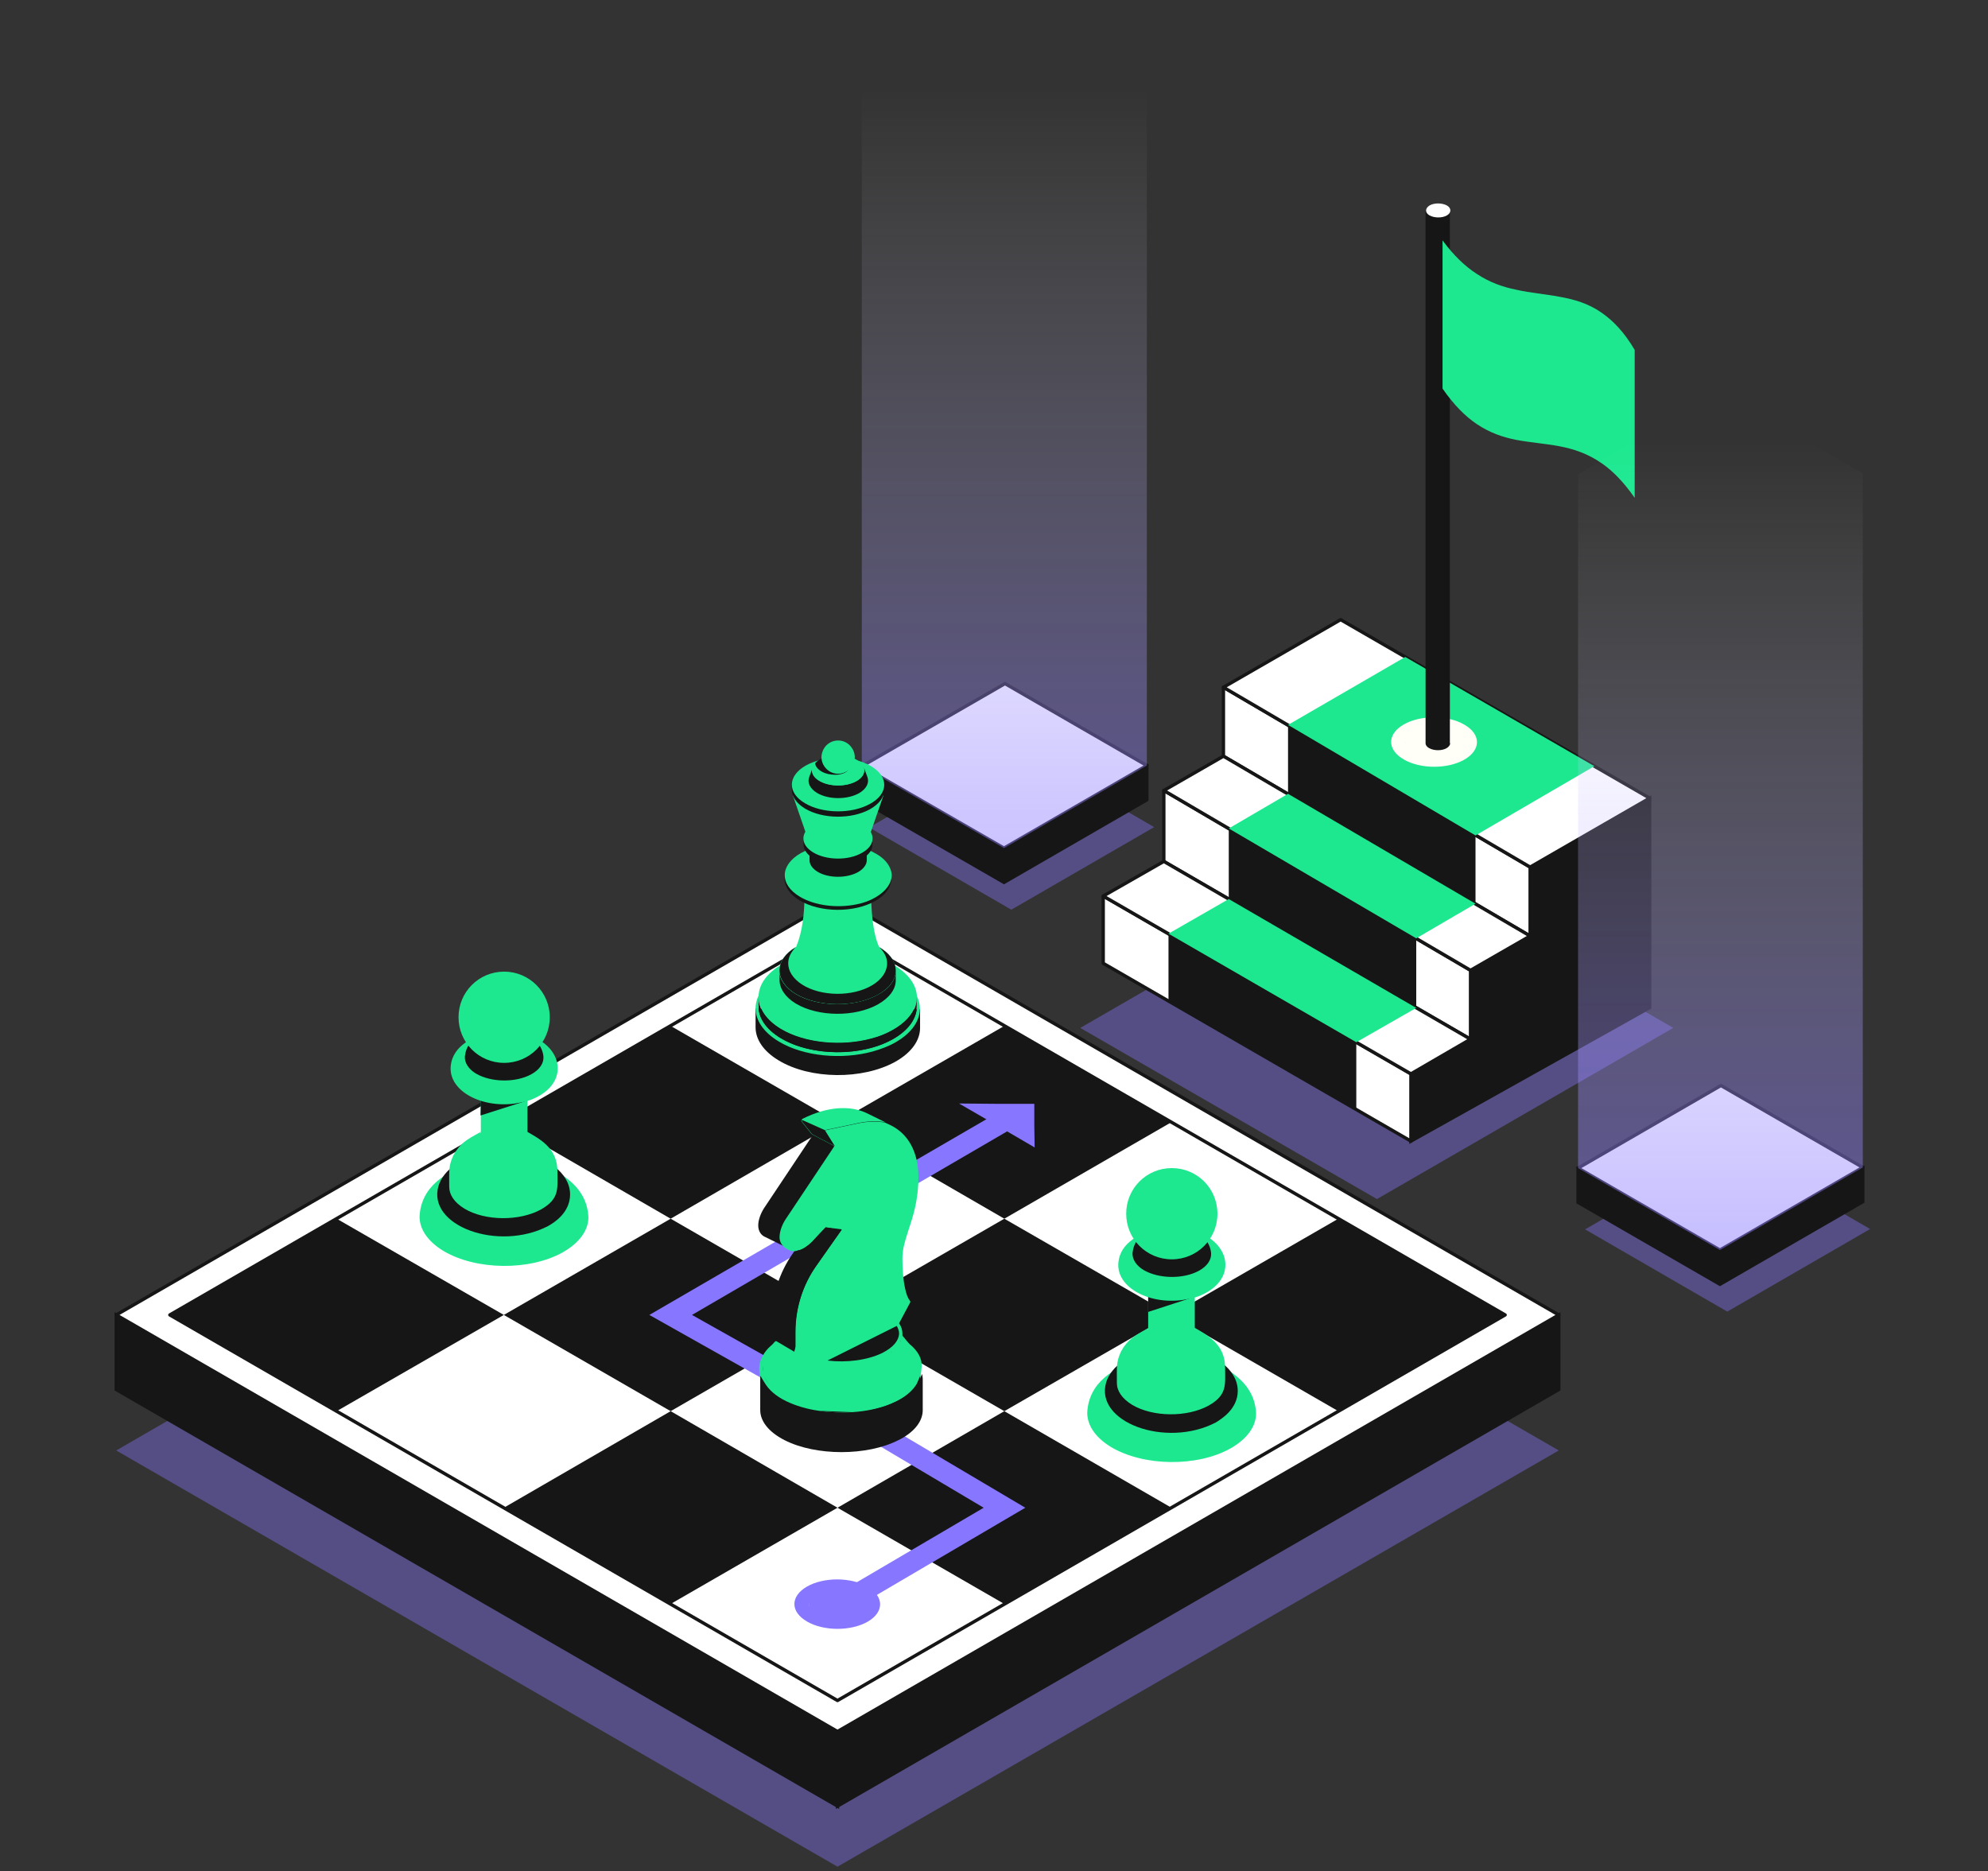 <svg width="597" height="562" viewBox="0 0 597 562" fill="none" xmlns="http://www.w3.org/2000/svg">
<rect x="0" y="0" width="597" height="562" fill="#333333" stroke="none"/>
<mask id="mask0_118_1971" style="mask-type:luminance" maskUnits="userSpaceOnUse" x="0" y="0" width="597" height="562">
<path d="M596.5 0H0V561.5H596.5V0Z" fill="white"/>
</mask>
<g mask="url(#mask0_118_1971)">
<path opacity="0.4" d="M346.6 248.4L303.7 273.2L261 248.5L304 223.7L346.6 248.4Z" fill="#8776FF"/>
<path d="M330 229.9L301.8 213.6L273.4 230L258.8 230.1V240.4L301.5 265L344.4 240.2V229.9H330Z" fill="#171616" stroke="#171616" stroke-miterlimit="10" stroke-linecap="round"/>
<path d="M344.4 229.9L301.5 254.7L258.8 230.1L301.8 205.3L344.4 229.9Z" fill="white"/>
<path d="M344.4 229.9L301.5 254.7L258.8 230.1L301.8 205.3L344.4 229.9Z" fill="white" stroke="#171616" stroke-miterlimit="10" stroke-linecap="round" stroke-linejoin="round"/>
<path d="M344.4 21.5V229.9L301.5 254.7L258.8 230.1V21.7L301.8 -3.1L344.4 21.5Z" fill="url(#paint0_linear_118_1971)"/>
<path opacity="0.4" d="M251.5 560.6L34.899 435.6L251.5 310.5L468.1 435.6L251.5 560.6Z" fill="#8776FF"/>
<path d="M251.5 542.4L34.899 417.3V394.9L251.5 520V542.4Z" fill="#171616" stroke="#171616" stroke-miterlimit="10" stroke-linecap="round"/>
<path d="M468.1 417.3L251.5 542.4V520L468.1 394.9V417.3Z" fill="#171616" stroke="#171616" stroke-miterlimit="10" stroke-linecap="round"/>
<path d="M251.5 520L34.899 394.9L251.5 269.8L468.1 394.9L251.5 520Z" fill="white" stroke="#171616" stroke-miterlimit="10" stroke-linecap="round" stroke-linejoin="round"/>
<path d="M452 394.9L251.5 510.7L51 394.9L251.5 279.1L452 394.9Z" fill="white" stroke="#171616" stroke-miterlimit="10" stroke-linecap="round" stroke-linejoin="round"/>
<path d="M151.3 394.9L101.1 423.8L51 394.9L101.1 366L151.3 394.9Z" fill="#171616"/>
<path d="M251.5 394.9L201.4 423.8L151.3 394.9L201.4 366L251.5 394.9Z" fill="#171616"/>
<path d="M251.5 337L201.4 366L151.3 337L201.4 308.1L251.5 337Z" fill="#171616"/>
<path d="M351.8 337L301.6 366L251.5 337L301.6 308.1L351.8 337Z" fill="#171616"/>
<path d="M251.5 452.8L201.4 481.7L151.3 452.8L201.4 423.8L251.5 452.8Z" fill="#171616"/>
<path d="M351.8 452.8L301.6 481.7L251.5 452.8L301.6 423.8L351.8 452.8Z" fill="#171616"/>
<path d="M351.8 394.9L301.6 423.8L251.5 394.9L301.6 366L351.8 394.9Z" fill="#171616"/>
<path d="M452 394.9L401.9 423.8L351.8 394.9L401.9 366L452 394.9Z" fill="#171616"/>
<path d="M226.899 302.9V308.5C226.899 312.1 229.199 315.7 233.899 318.5C243.399 324.2 258.999 324.3 268.799 318.9C273.799 316.1 276.299 312.4 276.299 308.7V303.1L226.899 302.9Z" fill="#171616"/>
<path d="M269.199 293L268.599 292.6C273.499 295.5 275.699 299.4 275.299 303.1C274.899 306.4 272.499 309.6 268.099 312.1C266.099 313.2 263.899 314.1 261.599 314.7C252.699 317.1 241.699 316.1 234.499 311.8C225.299 306.3 225.599 297.6 234.999 292.3L234.399 292.6C224.599 298.1 224.399 307.1 233.899 312.8C241.399 317.3 252.799 318.3 261.999 315.8C264.399 315.1 266.699 314.3 268.799 313.1C273.399 310.5 275.799 307.2 276.199 303.8C276.599 300 274.299 296 269.199 293Z" fill="#1DE890"/>
<path d="M268.6 289.9C268.5 289.8 268.4 289.8 268.3 289.7L263.9 287.1C264 287.1 264 287.2 264.1 287.2L239.4 287L235 289.5C225.6 294.8 225.4 303.5 234.5 309C241.7 313.3 252.7 314.3 261.6 311.9C264 311.3 266.2 310.4 268.1 309.3C272.5 306.8 274.9 303.6 275.3 300.3C275.7 296.7 273.5 292.9 268.6 289.9Z" fill="#1DE890"/>
<path d="M268.1 309.4C258.7 314.7 243.6 314.5 234.5 309.1C230 306.4 227.8 302.9 227.8 299.5V302.2C227.8 305.7 230 309.1 234.5 311.8C243.7 317.3 258.7 317.4 268.1 312.1C272.9 309.4 275.3 305.8 275.3 302.3V299.6C275.3 303.2 272.9 306.7 268.1 309.4Z" fill="#171616"/>
<path d="M263.7 298.7C256.8 302.6 245.7 302.5 239 298.5C235.7 296.5 234.1 294 234.1 291.4V294.3C234.1 296.8 235.7 299.4 239 301.4C245.7 305.4 256.8 305.5 263.7 301.6C267.2 299.6 269 297 269 294.4V291.5C269 294.2 267.2 296.8 263.7 298.7Z" fill="#171616"/>
<path d="M264 284.4C262.2 280.5 261.8 274.6 261.6 270.5C261.6 269.4 261.5 268.3 261.5 267.1C261.5 268.6 260.5 270.1 258.5 271.2C254.6 273.4 248.3 273.3 244.5 271.1C242.6 270 241.7 268.5 241.7 267.1C241.7 268 241.7 268.8 241.6 269.6C241.5 274.5 241 279.6 239.2 284.1C239.2 284.2 239.1 284.2 239.1 284.3C235.8 286.3 234.1 288.8 234 291.4C234 293.9 235.6 296.5 238.9 298.5C245.6 302.5 256.7 302.6 263.6 298.7C267.1 296.7 268.9 294.1 268.9 291.5C269 288.4 266.7 286 264 284.4Z" fill="#1DE890"/>
<path d="M235.6 262.8V263.9C235.6 266.2 237.1 268.6 240.1 270.4C246.3 274.1 256.4 274.2 262.8 270.6C266 268.8 267.6 266.4 267.7 264V262.9L235.6 262.8Z" fill="#171616"/>
<path d="M263.1 256.4C261.6 255.5 259.7 254.8 257.8 254.3L255 253.6C256 253.9 257 254.2 257.9 254.7L245.6 254.6C246.4 254.1 247.3 253.8 248.3 253.6L245.5 254.3C243.7 254.7 242 255.4 240.5 256.2C234.2 259.8 234 265.6 240.2 269.3C244.7 272 251.4 272.8 257.2 271.6C259.3 271.2 261.2 270.5 262.9 269.5C266.2 267.6 267.8 265.1 267.8 262.7C267.6 260.4 266.1 258.1 263.1 256.4Z" fill="#1DE890"/>
<path d="M264.1 284.5C265.4 285.8 266.4 287.4 266.4 289.3C266.4 291.7 264.9 294.1 261.9 295.9C256 299.4 246.6 299.3 240.9 295.7C238.1 293.9 236.7 291.6 236.7 289.3C236.7 287.6 237.5 286 238.9 284.5C235.7 286.4 234.1 288.9 234.1 291.4C234.1 293.9 235.7 296.5 239 298.5C245.7 302.5 256.8 302.6 263.7 298.7C267.2 296.7 269 294.1 269 291.5C269 288.5 266.8 286.1 264.1 284.5Z" fill="#171616"/>
<path d="M257.7 257.2C254.3 259.1 248.8 259.1 245.5 257.1C243.9 256.1 243.1 254.9 243.1 253.6V258.3C243.1 259.6 243.9 260.8 245.5 261.8C248.8 263.8 254.3 263.8 257.7 261.9C259.4 260.9 260.3 259.6 260.3 258.3V253.6C260.3 255 259.4 256.3 257.7 257.2Z" fill="#171616"/>
<path d="M241.3 251.8V253.6C241.3 255.1 242.3 256.6 244.2 257.8C248.2 260.2 254.8 260.3 258.9 257.9C261 256.7 262 255.2 262 253.6V251.8H241.3Z" fill="#171616"/>
<path d="M259.099 247.6C255.099 245.2 248.499 245.1 244.399 247.5C240.299 249.8 240.199 253.6 244.199 256C248.199 258.4 254.799 258.5 258.899 256.1C262.999 253.8 263.099 250 259.099 247.6Z" fill="#1DE890"/>
<path d="M238.1 238.9L242.9 252.8C243.2 253.8 244 254.7 245.3 255.4C248.8 257.5 254.4 257.5 258 255.5C259.3 254.7 260.2 253.8 260.5 252.8L265.3 238.9H238.1Z" fill="#1DE890"/>
<path d="M237.8 235.6V237.2C237.8 239.2 239.1 241.2 241.7 242.8C247 246 255.8 246.1 261.3 243C264.1 241.4 265.5 239.4 265.5 237.3V235.7L237.8 235.6Z" fill="#171616"/>
<path d="M261.599 230.1C256.299 226.9 247.499 226.8 241.999 229.9C236.499 233 236.399 238.1 241.699 241.2C246.999 244.4 255.799 244.5 261.299 241.4C266.799 238.4 266.999 233.3 261.599 230.1Z" fill="#1DE890"/>
<path d="M260.5 233.4L259.4 230.4C259.9 231.9 259.2 233.5 257.2 234.6C254.1 236.3 249.1 236.3 246.1 234.5C244.2 233.4 243.5 231.8 244.1 230.4L243 233.4C242.4 235 243.2 236.8 245.3 238.1C248.8 240.2 254.4 240.2 258 238.2C260.2 236.9 261.1 235.1 260.5 233.4Z" fill="#171616"/>
<path d="M257.299 228.2C254.299 226.4 249.299 226.3 246.199 228.1C243.099 229.8 242.999 232.7 245.999 234.5C248.999 236.3 253.999 236.4 257.099 234.6C260.299 232.8 260.299 230 257.299 228.2Z" fill="#1DE890"/>
<path d="M251.4 226.8C249.5 226.8 247.7 227.2 246.2 228C245.6 228.4 245.2 228.8 244.8 229.2C244.9 230.8 246.9 232.3 249.6 232.6C252.5 233 255 231.9 255.2 230.2C255.4 228.8 253.8 227.4 251.4 226.8Z" fill="#171616"/>
<path d="M256.7 227.4C256.7 226.9 256.6 225.9 256 224.9C253.8 221.1 248.2 221.7 246.9 226C245.7 229.9 249.8 233.9 254 231.8C255.5 231.1 256.7 229.4 256.7 227.4Z" fill="#1DE890"/>
<path d="M168.3 352.6C160.3 347.7 148.6 347.4 141.1 349.7C134.4 351.7 126.4 356.1 126 365.4C126 369.1 128.4 372.8 133.2 375.7C143 381.5 159 381.7 169 376.1C174.1 373.2 176.7 369.4 176.7 365.6C176.5 360.3 173.7 355.9 168.3 352.6Z" fill="#1DE890"/>
<path d="M164.6 368.2C164.9 368 164.9 368 164.6 368.2V368.2Z" fill="#7F4A0B"/>
<path d="M171.2 358.7C171.2 356.6 170.4 354.9 169.9 354.1C166.5 348.2 157.4 345.5 150.1 345.9C138.6 346.5 133.1 351.6 131.7 356.1C128.1 368.1 149.6 376 164.6 368.2C166.2 367.3 171.2 364.3 171.2 358.7Z" fill="#171616"/>
<path d="M157.1 339.2C157.1 339.2 157.2 339.2 157.2 339.3C157.7 339.6 158.2 340 158.5 340.4C154.1 338.8 148.5 338.8 144 340.4L144.1 340.3C144.5 339.9 144.9 339.6 145.5 339.3C140.9 341.9 139.1 342.6 136.9 345.7C136.2 346.8 136 347.3 136 347.3C134.7 350.3 134.9 351.5 134.9 356.4C134.9 358.8 136.4 361.1 139.5 363C145.7 366.7 156 366.8 162.5 363.2C168.1 360 167.4 356.9 167.4 352C167.5 344.5 161.8 341.9 157.1 339.2Z" fill="#1DE890"/>
<path d="M158.4 340.1V326.7C158.4 327.8 157.7 328.8 156.3 329.6C153.5 331.2 149.1 331.1 146.4 329.5C145.1 328.7 144.4 327.7 144.4 326.7V330.5V340.1C142.5 341.8 142.7 344.3 145.5 345.9C147.2 346.9 149.5 347.4 151.8 347.3C155.3 347.2 159.6 345.6 159.6 342.6C159.6 341.7 159.2 340.9 158.4 340.1Z" fill="#1DE890"/>
<path d="M158.4 330.5L144.3 335L144.4 330.5H158.4Z" fill="#171616"/>
<path d="M149.4 309.9C148.4 310 146.5 310.2 144.9 310.7C142.7 311.3 141.4 312 140.7 312.5C138.1 314.1 136.1 316.2 135.5 319.2C133.8 327.2 144.2 332.9 154.7 331.4C155.9 331.2 156.9 331 157.8 330.8C158 330.7 159 330.5 159.9 330.1C174 324.2 167.3 308.4 149.4 309.9Z" fill="#1DE890"/>
<path d="M157.5 310.3C155.6 309.5 153.7 309.2 153.1 309.2C149.9 308.9 147.8 309.4 146.2 309.9C144.8 310.3 142.9 311.3 141.6 312.8C140.2 314.3 139.8 315.7 139.6 317.3C139.5 319.1 140.6 321 142.9 322.4C147.5 325.1 154.9 325.2 159.6 322.6C162.1 321.2 163.3 319.3 163.2 317.4C163 314.7 161.2 311.9 157.5 310.3Z" fill="#171616"/>
<path d="M165.099 305.5C165.099 313.1 158.999 319.2 151.399 319.2C143.799 319.2 137.699 313.1 137.699 305.5C137.699 297.9 143.799 291.8 151.399 291.8C158.999 291.8 165.099 298 165.099 305.5Z" fill="#1DE890"/>
<path d="M368.8 411.5C360.8 406.6 349.1 406.3 341.6 408.6C334.9 410.6 326.9 415 326.5 424.3C326.5 428 328.9 431.7 333.7 434.6C343.5 440.4 359.5 440.6 369.5 435C374.6 432.1 377.2 428.3 377.2 424.5C377 419.2 374.2 414.9 368.8 411.5Z" fill="#1DE890"/>
<path d="M365.1 427.2C365.4 427 365.4 427 365.1 427.2V427.2Z" fill="#7F4A0B"/>
<path d="M371.7 417.7C371.7 415.6 370.9 413.9 370.4 413.1C367 407.2 357.9 404.5 350.6 404.9C339.1 405.5 333.6 410.6 332.2 415.1C328.6 427.1 350.1 435 365.1 427.2C366.7 426.2 371.7 423.2 371.7 417.7Z" fill="#171616"/>
<path d="M357.6 398.1C357.6 398.1 357.7 398.1 357.7 398.2C358.2 398.5 358.7 398.9 359 399.3C354.6 397.7 349 397.7 344.5 399.3L344.6 399.2C345 398.8 345.4 398.5 346 398.2C341.4 400.8 339.6 401.5 337.4 404.6C336.7 405.7 336.5 406.2 336.5 406.2C335.2 409.2 335.4 410.4 335.4 415.3C335.4 417.7 336.9 420 340 421.9C346.2 425.6 356.5 425.7 363 422.1C368.6 418.9 367.9 415.8 367.9 410.9C368 403.5 362.3 400.8 357.6 398.1Z" fill="#1DE890"/>
<path d="M358.799 399.1V385.7C358.799 386.8 358.099 387.8 356.699 388.6C353.899 390.2 349.499 390.1 346.799 388.5C345.499 387.7 344.799 386.7 344.799 385.7V389.5V399.1C342.899 400.8 343.099 403.3 345.899 404.9C347.599 405.9 349.899 406.4 352.199 406.3C355.699 406.2 359.999 404.6 359.999 401.6C360.099 400.7 359.699 399.8 358.799 399.1Z" fill="#1DE890"/>
<path d="M358.9 389.4L344.8 394V389.4H358.9Z" fill="#171616"/>
<path d="M349.9 368.9C348.9 369 347 369.2 345.4 369.7C343.2 370.3 341.9 371 341.2 371.5C338.6 373.1 336.6 375.2 336 378.2C334.3 386.2 344.7 391.9 355.2 390.4C356.4 390.2 357.4 390 358.3 389.8C358.5 389.7 359.5 389.5 360.4 389.1C374.5 383.2 367.8 367.4 349.9 368.9Z" fill="#1DE890"/>
<path d="M358 369.3C356.1 368.5 354.2 368.2 353.6 368.2C350.4 367.9 348.3 368.4 346.7 368.9C345.3 369.3 343.4 370.3 342.1 371.8C340.7 373.3 340.3 374.7 340.1 376.3C340 378.1 341.1 380 343.4 381.4C348 384.1 355.4 384.2 360.1 381.6C362.6 380.2 363.8 378.3 363.7 376.4C363.5 373.7 361.7 370.9 358 369.3Z" fill="#171616"/>
<path d="M365.599 364.5C365.599 372.1 359.499 378.2 351.899 378.2C344.299 378.2 338.199 372.1 338.199 364.5C338.199 356.9 344.299 350.8 351.899 350.8C359.499 350.8 365.599 356.9 365.599 364.5Z" fill="#1DE890"/>
<path d="M260.499 476.5C255.499 473.6 247.299 473.6 242.299 476.5C237.299 479.4 237.299 484.1 242.399 487C247.399 489.9 255.599 489.9 260.599 487C265.599 484.1 265.499 479.4 260.499 476.5ZM252.799 477.4V477.3C252.799 477.3 252.799 477.3 252.799 477.4ZM252.499 476.9C252.599 476.9 252.599 477 252.599 477L252.499 476.9ZM243.999 481.2C243.799 481.2 243.599 481.2 243.399 481.3C243.499 481.3 243.799 481.2 243.999 481.2ZM242.899 481.9V481.8C242.899 481.7 242.999 481.6 243.099 481.6C242.999 481.7 242.999 481.7 242.899 481.8C242.899 481.8 242.899 481.8 242.899 481.9C242.899 482 242.999 482.2 243.099 482.3C242.899 482.2 242.899 482 242.899 481.9Z" fill="#8776FF"/>
<path opacity="0.4" d="M413.499 360.1L324.399 308.7L413.499 257.3L502.499 308.7L413.499 360.1Z" fill="#8776FF"/>
<path d="M423.699 342.7V322.5L441.599 312.1V291.4L459.499 281.1V260.4L495.399 239.7V302.6L423.699 342.7Z" fill="#171616" stroke="#171616" stroke-miterlimit="10" stroke-linecap="round"/>
<path d="M331.3 269.1L423.7 322.5V342.7L331.3 289.3V269.1Z" fill="white" stroke="#171616" stroke-miterlimit="10" stroke-linecap="round" stroke-linejoin="round"/>
<path d="M349.5 237.4L441.6 291.4V312.1L349.5 258.7V237.4Z" fill="white" stroke="#171616" stroke-miterlimit="10" stroke-linecap="round" stroke-linejoin="round"/>
<path d="M367.399 206.4L459.499 260.4V281.1L367.399 227.1V206.4Z" fill="white" stroke="#171616" stroke-miterlimit="10" stroke-linecap="round" stroke-linejoin="round"/>
<path d="M349.5 258.7L441.6 312.1L423.7 322.5L331.3 269.1L349.5 258.7Z" fill="white" stroke="#171616" stroke-miterlimit="10" stroke-linecap="round" stroke-linejoin="round"/>
<path d="M367.4 227.1L459.5 281.1L441.6 291.4L349.5 237.4L367.4 227.1Z" fill="white" stroke="#171616" stroke-miterlimit="10" stroke-linecap="round" stroke-linejoin="round"/>
<path d="M402.599 186.1L495.399 239.7L459.499 260.4L367.399 206.4L402.599 186.1Z" fill="white" stroke="#171616" stroke-miterlimit="10" stroke-linecap="round" stroke-linejoin="round"/>
<path d="M350.899 300.7V280.5L407.299 313V333.2L350.899 300.7Z" fill="#171616"/>
<path d="M369 270V248.8L425.3 281.8V302.6L369 270Z" fill="#171616"/>
<path d="M386.8 238.4V217.7L443.1 250.9V271.4L386.8 238.4Z" fill="#171616"/>
<path d="M350.899 280.4L368.999 270L425.299 302.7L407.299 313L350.899 280.4Z" fill="#1DE890"/>
<path d="M369 248.8L386.8 238.4L443.1 271.4L425.3 281.8L369 248.8Z" fill="#1DE890"/>
<path d="M386.8 217.7L422 197.3L478.8 230.1L443.1 250.9L386.8 217.7Z" fill="#1DE890"/>
<path d="M439.699 217.6C434.699 214.7 426.499 214.7 421.499 217.6C416.499 220.5 416.499 225.2 421.599 228.1C426.599 231 434.799 231 439.799 228.1C444.799 225.2 444.799 220.5 439.699 217.6ZM432.099 218.6V218.5C432.099 218.5 432.099 218.5 432.099 218.6ZM430.899 217.9C431.199 217.9 431.499 218 431.699 218.1C431.799 218.1 431.799 218.2 431.799 218.2L431.699 218.1C431.499 218 431.299 217.9 430.899 217.9ZM423.199 222.4C422.999 222.4 422.799 222.4 422.599 222.5C422.799 222.5 422.999 222.4 423.199 222.4ZM422.099 223.1V223C422.099 222.9 422.199 222.8 422.299 222.8C422.199 222.9 422.199 222.9 422.099 223C422.099 223 422.099 223 422.099 223.1C422.099 223.2 422.199 223.4 422.299 223.5C422.199 223.3 422.099 223.2 422.099 223.1Z" fill="#FFFFF8"/>
<path d="M435.5 223.2C435.5 223.7 435.1 224.3 434.4 224.7C433 225.5 430.7 225.5 429.2 224.7C428.5 224.3 428.1 223.8 428.1 223.2V63.3H435.4V223.2H435.5Z" fill="#171616"/>
<path d="M429.3 61.7C430.7 60.9 433 60.9 434.5 61.7C435.9 62.5 435.9 63.9 434.5 64.7C433.1 65.5 430.8 65.5 429.3 64.7C427.9 63.9 427.9 62.6 429.3 61.7Z" fill="white"/>
<path d="M443.399 82.2C447.299 84.8 451.299 86.2 455.299 87C459.699 88 463.999 88.3 468.199 89.1C472.699 89.9 476.999 91.1 481.099 94C484.499 96.4 487.799 99.8 490.899 105.1V119.6V134.5V149.5C487.599 144.8 484.399 141.5 481.099 139.2C476.799 136.2 472.499 134.8 468.199 134C463.899 133.2 459.599 132.9 455.299 132.1C451.299 131.3 447.399 130 443.399 127.3C439.999 125 436.599 121.6 433.199 116.7V101.7V86.7V72.2C436.599 76.8 439.999 80 443.399 82.2Z" fill="#1DE890"/>
<path opacity="0.4" d="M561.6 369.1L518.7 393.9L476 369.2L519 344.4L561.6 369.1Z" fill="#8776FF"/>
<path d="M544.999 350.6L516.799 334.3L488.399 350.7L473.899 350.8V361.1L516.499 385.7L559.399 360.9V350.6H544.999Z" fill="#171616" stroke="#171616" stroke-miterlimit="10" stroke-linecap="round"/>
<path d="M559.399 350.6L516.499 375.4L473.899 350.8L516.799 326L559.399 350.6Z" fill="white"/>
<path d="M559.399 350.6L516.499 375.4L473.899 350.8L516.799 326L559.399 350.6Z" fill="white" stroke="#171616" stroke-miterlimit="10" stroke-linecap="round" stroke-linejoin="round"/>
<path d="M559.399 142.2V350.6L516.499 375.4L473.899 350.8V142.4L516.799 117.6L559.399 142.2Z" fill="url(#paint1_linear_118_1971)"/>
<path d="M254.1 484.4L250.8 479L295.4 452.8L249.9 425.8L195 394.9L302.8 332.3L306 337.7L207.8 394.9L253 420.3L307.9 452.8L254.1 484.4Z" fill="#8776FF"/>
<path fill-rule="evenodd" clip-rule="evenodd" d="M233.899 402.4L232.399 401.6C232.399 401.6 232.399 399.2 232.399 396.2C232.399 389.2 234.599 382.4 238.599 376.7L239.599 375.5L236.699 374.9L229.399 371.3C228.399 370.7 227.699 369.6 227.699 368C227.699 366.4 228.399 364.5 229.399 362.9L244.399 340.4L241.399 336.5C248.799 332.8 255.499 332.5 260.299 334.9L267.399 338.5C267.399 338.5 266.399 393.6 267.099 395.3C269.699 397.1 270.799 399.2 270.399 401.3C271.299 402.6 273.399 404.8 273.699 405.1C275.499 407 276.399 409 276.399 411.1C276.399 411.6 276.399 423.7 276.399 423.7C276.399 426.8 274.099 429.9 269.399 432.2C260.099 436.9 244.999 436.9 235.699 432.2C231.099 429.9 228.699 426.8 228.699 423.7C228.699 423.7 228.699 411.7 228.699 411.1C228.699 409.1 229.599 407 231.399 405.1C231.799 404.7 233.399 403.1 233.899 402.4Z" fill="#171616"/>
<path fill-rule="evenodd" clip-rule="evenodd" d="M274.2 404.6C274.2 404.6 273.6 404 273.2 403.7C272.6 403.1 271.9 402.2 271 401.1C271 400.9 271 400.7 271 400.5C271 399.5 270.7 398.4 270 397.4L273.299 391.2C273.399 391 273.4 390.7 273.2 390.6C272.6 389.8 272.099 388.5 271.799 386.9C271.2 384.3 271 381 271 377.9C271 375.1 271.8 372.6 272.7 369.8C274.1 365.5 275.799 360.7 275.799 353.5C275.799 345.8 272.6 340.5 267.6 338L265.7 337.1C263.1 336.7 260.5 336.8 258 337.3L249 339.2L248.1 339.4L247.6 339.5L250.5 344.3L235.9 366.2C234.8 367.9 234.1 369.9 234.1 371.6C234.1 371.7 234.1 371.7 234.1 371.8C234.2 373.1 234.9 374.2 236 374.9L236.7 375.3C237.3 375.6 237.6 375.7 238.4 375.8L240.2 375.4C240.4 375.3 240.7 375.2 240.9 375.1C242.3 374.4 243.6 373.3 244.7 372C244.9 371.8 247.2 369.3 247.9 368.6L252.7 369.4L245.1 380.2C241 386 238.8 393 238.8 400.1V404.6L238.5 405.7L235.2 404.1C236.1 405.4 237.6 406.5 239.6 407.5C246.7 411.1 258.3 411.1 265.4 407.5C268.1 406.1 269.8 404.5 270.5 402.7C271.2 403.6 271.7 404.2 272.2 404.7L273.1 405.6C273.4 405.9 273.7 406.2 273.9 406.5C274.9 409.8 272.899 413.3 267.799 415.9C264.2 417.7 259.7 418.7 255 419C253.9 419.1 253 420 253 421.1C253 421.6 252.8 422.1 252.5 422.5C252.2 422.9 251.7 423.1 251.2 423.2C245.8 423.1 240.4 422 236.3 419.9C231.5 417.5 229.2 414.2 229.2 411.1C229.2 409.2 230 407.3 231.7 405.6L232.6 404.7C232.9 404.4 233.3 403.9 233.8 403.4L232.7 402.9C232.4 403.3 232.1 403.6 231.8 403.9L230.8 404.8C228.9 406.8 228 409 228 411.1C228 411.6 228.1 412.2 228.2 412.7C228.1 412.9 228.1 413.1 228.1 413.4C228.5 414.2 228.9 415 229.4 415.8C229.4 415.7 229.3 415.7 229.3 415.6C230.5 417.6 232.6 419.5 235.7 421C238.6 422.4 242 423.4 245.6 423.9C248.8 424.4 252.2 424.5 255.5 424.3C260.4 424 265.1 422.9 268.9 421C272 419.5 274.099 417.6 275.299 415.6L276.5 412.8C276.6 412.3 276.7 411.7 276.7 411.2C277.1 408.8 276.2 406.6 274.2 404.6ZM265 406.3C260.5 408.5 254.2 409.3 248.5 408.6L269.299 398.2C269.7 398.9 270 399.7 270 400.5C269.9 402.6 268.3 404.6 265 406.3Z" fill="#1DE890"/>
<path fill-rule="evenodd" clip-rule="evenodd" d="M277.1 414.1V423.5C277.1 426.6 274.9 429.8 270.4 432.2C270.2 432.3 270 432.4 269.8 432.5C260.4 437.3 245 437.3 235.6 432.5C230.7 430 228.3 426.7 228.3 423.5V414.1C228.3 413.8 228.3 413.5 228.4 413.2C228.8 414 229.7 415.4 229.7 415.4C230.9 417.4 233 419.3 236.1 420.8C239 422.2 242.4 423.2 246 423.7C249.2 424.2 252.6 424.3 255.9 424.1C260.8 423.8 265.5 422.7 269.3 420.8C272.4 419.3 274.5 417.4 275.7 415.4L276.9 412.6C277 413.1 277.1 413.6 277.1 414.1Z" fill="#171616"/>
<path fill-rule="evenodd" clip-rule="evenodd" d="M255.9 424.1C252.6 424.3 249.2 424.2 246 423.7L255.9 424.1Z" fill="#171616"/>
<path fill-rule="evenodd" clip-rule="evenodd" d="M265.8 337C263.2 336.6 260.6 336.7 258.1 337.2L249.1 339.1L248.2 339.3L247.7 339.4L250.6 344.2L244.1 340.8L243.6 340.4L240.8 336.9C240.7 336.8 240.6 336.6 240.7 336.4V336.3C240.8 336.2 240.9 336.1 241 336C248.6 332.2 255.5 331.9 260.5 334.4L265.8 337Z" fill="#1DE890"/>
<path fill-rule="evenodd" clip-rule="evenodd" d="M250.699 344.2L244.199 340.8L243.699 340.4L240.899 336.9C240.799 336.8 240.699 336.6 240.799 336.4V336.3L247.699 339.4L250.699 344.2Z" fill="#171616"/>
<path fill-rule="evenodd" clip-rule="evenodd" d="M252.8 369.2L245.2 380C241.1 385.8 238.9 392.8 238.9 399.9V404.4L238.3 406.8L235.1 404.4L235.3 403.8L233.9 403.3L232.9 402.7C232.9 402.7 232.9 402.7 233 402.6L232.1 402.2C231.9 402.1 231.8 401.9 231.8 401.7V396.3C231.8 389.2 234 382.2 238.1 376.4L238.5 375.8L240.3 375.4C240.5 375.3 240.8 375.2 241 375.1C242.4 374.4 243.7 373.3 244.8 372C245 371.8 247.3 369.3 248 368.6L252.8 369.2Z" fill="#171616"/>
<path fill-rule="evenodd" clip-rule="evenodd" d="M270.699 402.5L267.599 406.1L257.099 409.4L246.199 408.8L238.599 406L232.999 402.7L231.499 405L229.199 408.8V413L231.399 416.8L234.399 419.2L239.199 421.6L247.499 423.6H253.699L266.899 420.4L274.099 414L275.699 408.8L274.899 406.3L270.699 402.5Z" fill="#1DE890"/>
<path d="M299.4 338L310.7 344.6L310.6 338V331.5H299.3L288 331.4L299.4 338Z" fill="#8776FF"/>
</g>
<defs>
<linearGradient id="paint0_linear_118_1971" x1="301.641" y1="26.615" x2="301.641" y2="274.556" gradientUnits="userSpaceOnUse">
<stop stop-color="white" stop-opacity="0"/>
<stop offset="0.29" stop-color="#D4CEFF" stop-opacity="0.145"/>
<stop offset="0.613" stop-color="#AB9FFF" stop-opacity="0.306"/>
<stop offset="0.86" stop-color="#9181FF" stop-opacity="0.43"/>
<stop offset="1" stop-color="#8776FF" stop-opacity="0.5"/>
</linearGradient>
<linearGradient id="paint1_linear_118_1971" x1="516.645" y1="132.72" x2="516.645" y2="380.661" gradientUnits="userSpaceOnUse">
<stop stop-color="white" stop-opacity="0"/>
<stop offset="0.359" stop-color="#D0C9FF" stop-opacity="0.18"/>
<stop offset="0.793" stop-color="#9B8DFF" stop-opacity="0.396"/>
<stop offset="1" stop-color="#8776FF" stop-opacity="0.5"/>
</linearGradient>
</defs>
</svg>
